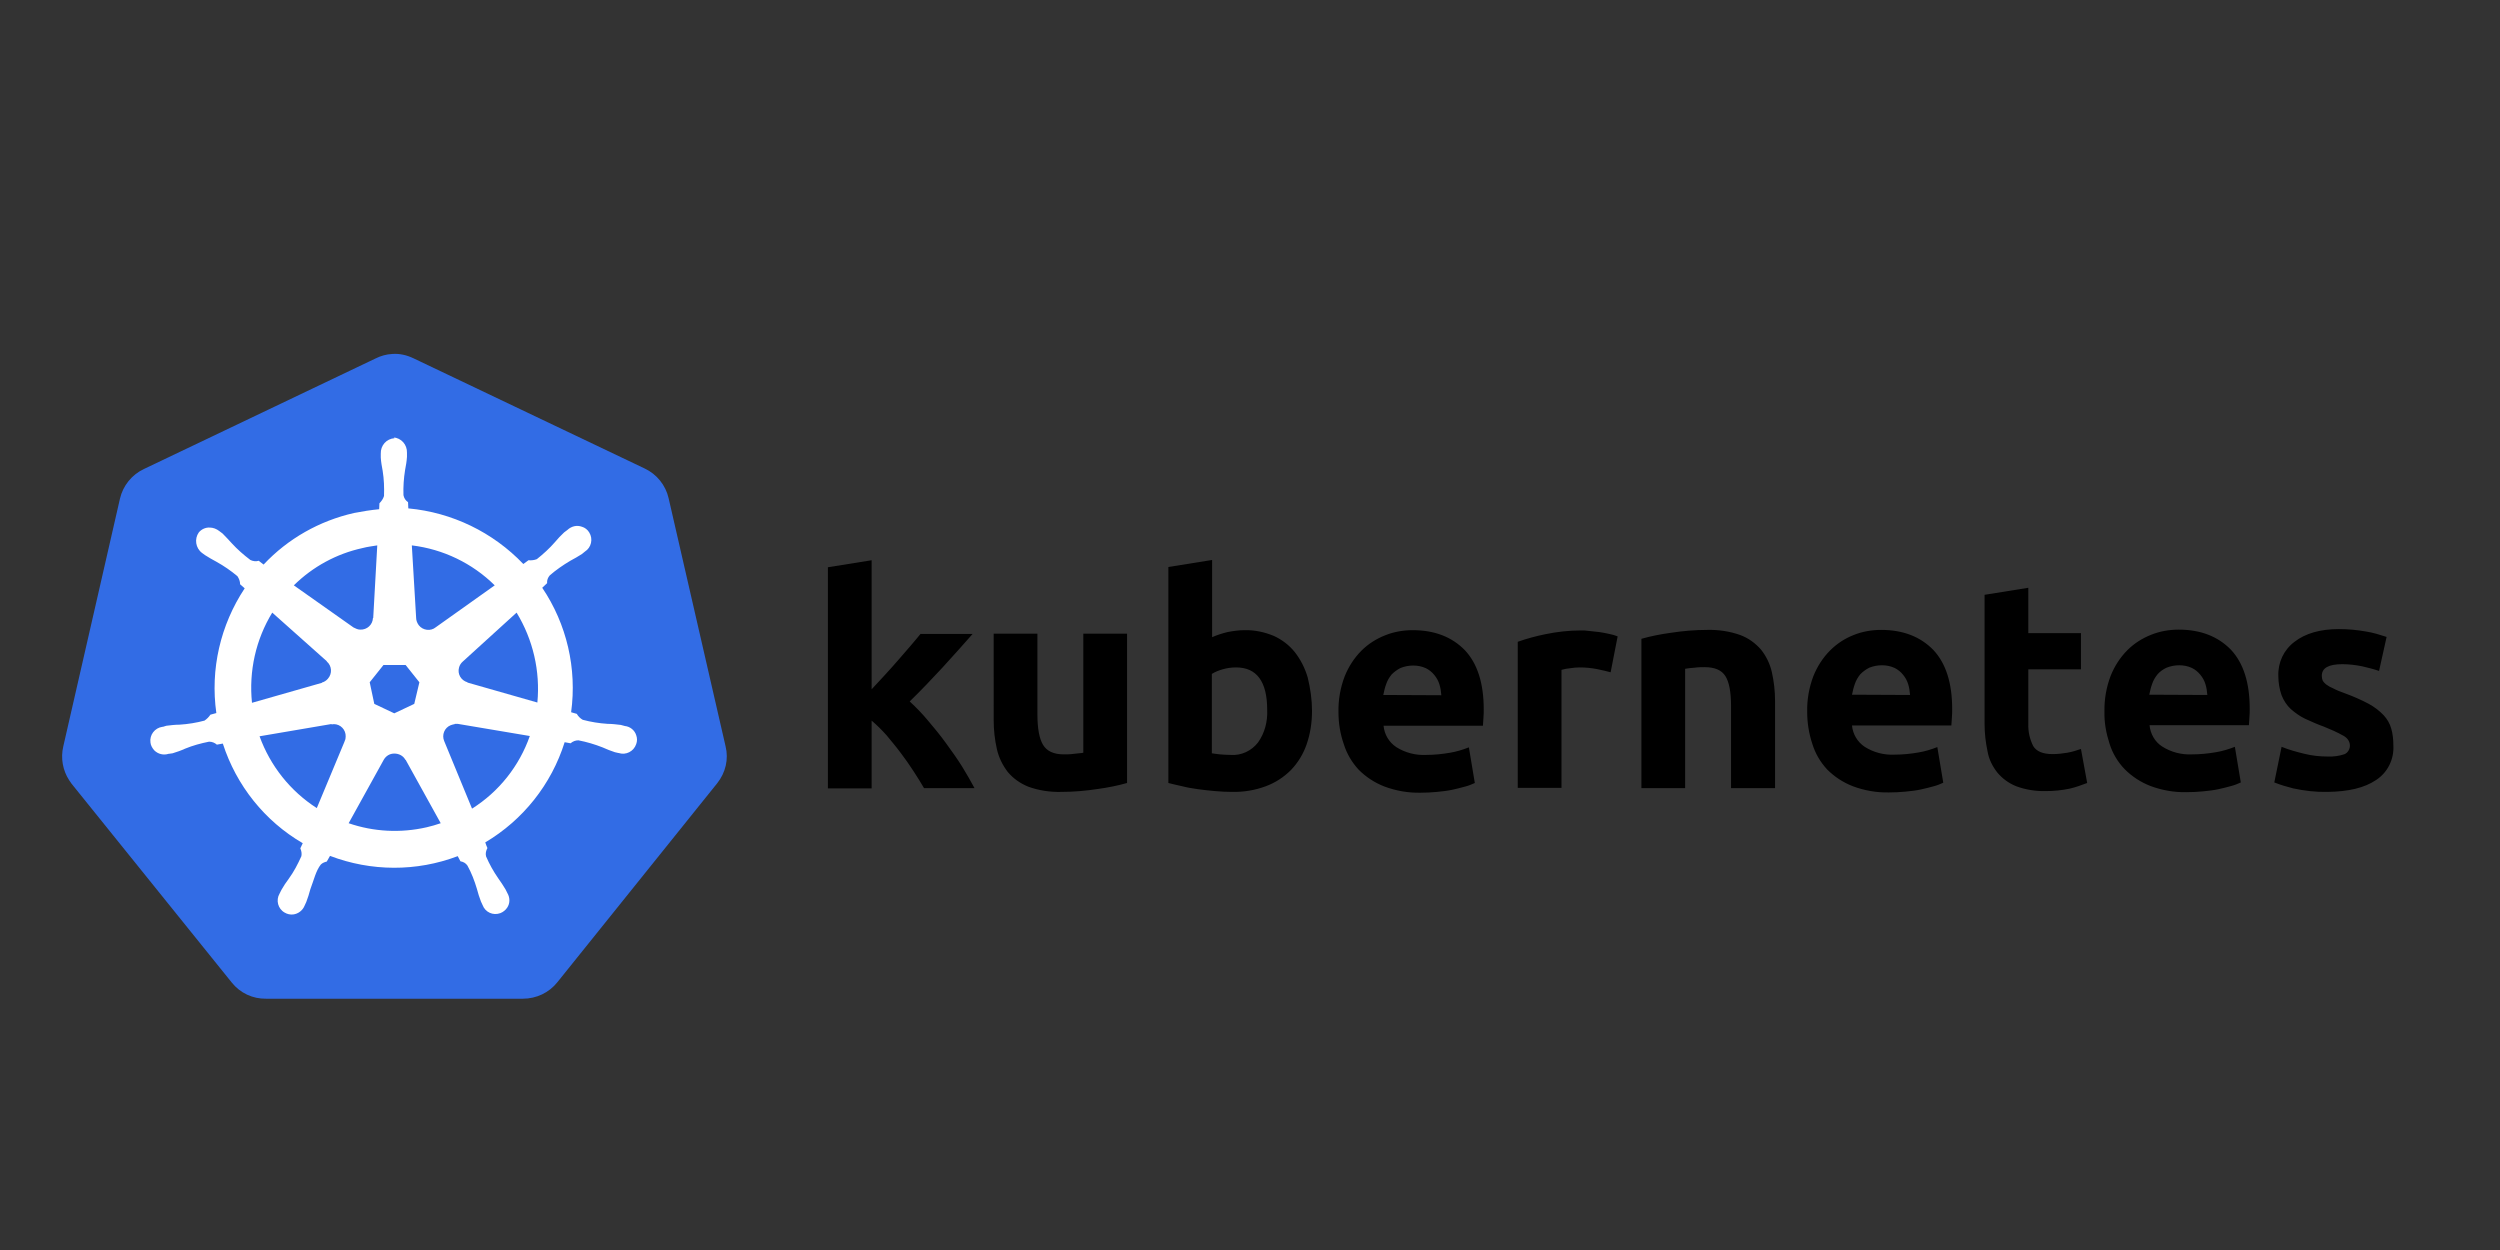 <svg xmlns="http://www.w3.org/2000/svg" xmlns:xlink="http://www.w3.org/1999/xlink" id="Layer_1" x="0px" y="0px" viewBox="0 0 200 100" style="enable-background:new 0 0 200 100;" xml:space="preserve"><rect x="0" y="0" width="200" height="100" fill="#333333" stroke="none"/><style type="text/css">	.st0{fill:#326CE5;}	.st1{fill:#FFFFFF;stroke:#FFFFFF;stroke-width:1.079740e-02;stroke-miterlimit:2.159;}</style><g transform="matrix(.216 0 0 .216 2.339 32.399)">	<path class="st0" d="M134.5-18.9c-2.2,0.1-4.3,0.7-6.3,1.7L42.5,23.7c-4.5,2.1-7.8,6.2-8.9,11l-21,91.8c-1,4.3-0.2,8.8,2.2,12.5  c0.3,0.4,0.6,0.9,0.9,1.3L75,213.9c3.1,3.9,7.8,6.1,12.8,6h95c5,0,9.7-2.2,12.8-6.1l59.2-73.7c3.1-3.9,4.3-8.9,3.1-13.7l-21.1-91.9  c-1.1-4.8-4.4-8.9-8.9-11l-85.6-40.8C139.8-18.5,137.1-19.1,134.5-18.9L134.5-18.9z"></path>	<path class="st1" d="M135.3,12.3c-3,0.2-5.2,2.7-5.1,5.7v1.5c0.1,1.6,0.4,3.3,0.7,4.9c0.5,3.1,0.6,6.2,0.5,9.3  c-0.3,1-0.9,1.9-1.7,2.7l-0.1,2.2c-3.1,0.3-6.2,0.8-9.3,1.4c-12.8,2.9-24.5,9.5-33.5,19.1L85,57.7c-1,0.3-2.1,0.2-3.1-0.3  c-2.5-1.9-4.8-3.9-6.9-6.2c-1.1-1.2-2.2-2.4-3.4-3.6l-1.2-0.9c-1-0.8-2.3-1.3-3.5-1.3c-1.6-0.1-3.1,0.6-4.1,1.8  c-1.7,2.4-1.2,5.8,1.2,7.6l1.1,0.8c1.4,0.9,2.8,1.7,4.3,2.5c2.7,1.5,5.3,3.3,7.7,5.3c0.6,0.9,1,1.9,1,3l1.7,1.5  c-9,13.6-12.8,30-10.5,46.2l-2.2,0.6c-0.6,0.9-1.3,1.6-2.2,2.2c-3,0.8-6.1,1.3-9.2,1.5c-1.6,0-3.3,0.2-4.9,0.4l-1.3,0.4h-0.2  c-2.8,0.4-4.8,3-4.4,5.8c0.1,1.1,0.7,2.1,1.4,2.9c1.4,1.4,3.4,1.9,5.3,1.3h0.1l1.4-0.2c1.6-0.5,3.1-1,4.6-1.7  c2.9-1.2,5.9-2,8.9-2.6c1.1,0,2.1,0.4,2.9,1.1l2.2-0.4c5,15.5,15.5,28.7,29.6,36.9l-0.9,1.9c0.4,0.9,0.6,1.9,0.4,2.9  c-1.3,2.9-2.8,5.8-4.7,8.4c-1,1.3-1.9,2.7-2.7,4.1l-0.7,1.4c-1.4,2.4-0.6,5.6,1.9,7c1,0.6,2.1,0.8,3.1,0.7c1.9-0.2,3.6-1.5,4.3-3.3  l0.6-1.3c0.6-1.6,1.1-3.1,1.5-4.7c1.3-3.4,2.1-7,3.9-9.2c0.6-0.6,1.4-0.9,2.2-1.1l1.2-2.1c15.2,5.8,32,5.9,47.3,0.1l1,1.9  c1.1,0.2,2,0.7,2.6,1.6c1.5,2.7,2.6,5.6,3.5,8.6c0.4,1.6,0.9,3.1,1.5,4.7l0.6,1.3c1,2.7,3.9,4,6.6,3c1-0.4,1.9-1.1,2.5-2  c1.1-1.6,1.1-3.7,0.1-5.4l-0.7-1.4c-0.8-1.4-1.8-2.8-2.7-4.1c-1.8-2.6-3.3-5.3-4.5-8.1c-0.3-1.1,0-2.2,0.5-3.1  c-0.3-0.7-0.6-1.4-0.8-2.1c14-8.3,24.5-21.5,29.4-37.1l2.2,0.4c0.8-0.7,1.8-1.1,2.9-1.1c3.1,0.6,6.1,1.5,8.9,2.6  c1.5,0.7,3.1,1.3,4.6,1.8c0.4,0.1,0.9,0.2,1.3,0.3h0.1c2.7,0.9,5.6-0.6,6.5-3.3c0.4-1.1,0.4-2.2,0-3.3c-0.6-1.9-2.3-3.2-4.2-3.4  l-1.5-0.4c-1.6-0.2-3.3-0.4-4.9-0.4c-3.1-0.2-6.2-0.7-9.2-1.5c-0.9-0.5-1.7-1.3-2.2-2.2l-2.1-0.6c2.2-16.2-1.6-32.6-10.7-46.1  l1.8-1.7c-0.1-1.1,0.3-2.1,1-2.9c2.3-2,4.9-3.8,7.6-5.4c1.5-0.8,2.9-1.6,4.3-2.5l1.1-0.9c2.4-1.5,3.1-4.7,1.6-7.1  c-0.6-1-1.6-1.8-2.7-2.1c-1.9-0.7-3.9-0.2-5.4,1.2l-1.2,0.9c-1.2,1.1-2.3,2.3-3.4,3.6c-2,2.3-4.3,4.4-6.7,6.3  c-1,0.4-2.1,0.5-3.1,0.4l-1.9,1.4c-11.3-11.8-26.4-19.1-42.6-20.6c0-0.7-0.1-1.9-0.1-2.3c-0.9-0.6-1.5-1.5-1.7-2.6  c-0.1-3.1,0.1-6.2,0.6-9.3c0.3-1.6,0.6-3.2,0.7-4.9v-1.5c0.1-3-2.1-5.5-5.1-5.7H135L135.3,12.3z M128.9,52l-1.5,26.9h-0.1  c-0.1,2.5-2.2,4.4-4.7,4.3c-0.9,0-1.7-0.4-2.5-0.8L98,66.8c7-6.9,15.8-11.7,25.4-13.8C125.3,52.5,127.1,52.3,128.9,52L128.9,52  L128.9,52z M141.7,52c11.6,1.4,22.4,6.6,30.7,14.8l-21.8,15.5c-1.9,1.6-4.8,1.2-6.3-0.7c-0.6-0.8-1-1.8-1-2.7L141.7,52L141.7,52z   M90,76.9l20.2,18V95c1.9,1.6,2.1,4.5,0.4,6.4c-0.6,0.7-1.4,1.2-2.2,1.4v0.1l-25.9,7.4C81.3,98.6,83.9,86.9,90,76.9  C90,76.9,90,76.9,90,76.9z M180.5,76.9c6.1,10,8.8,21.7,7.7,33.3l-25.9-7.4v-0.1c-2.4-0.7-3.8-3.1-3.1-5.5c0.2-0.8,0.7-1.6,1.4-2.2  L180.5,76.9C180.5,77,180.5,76.9,180.5,76.9z M131.2,96.3h8.2l5.1,6.4l-1.9,8l-7.4,3.5l-7.4-3.5l-1.7-8L131.2,96.3L131.2,96.3z   M157.6,118.1c0.4,0,0.7,0,1.1,0l26.7,4.5c-3.9,11.1-11.4,20.6-21.4,26.9l-10.3-25c-1-2.3,0.1-5,2.4-5.9c0.5-0.2,1-0.3,1.5-0.4  L157.6,118.1L157.6,118.1z M112.8,118.2c2.5,0,4.5,2.1,4.4,4.6c0,0.6-0.1,1.2-0.4,1.7v0.1l-10.3,24.7c-9.8-6.3-17.2-15.6-21.2-26.6  l26.4-4.5C112.2,118.3,112.5,118.3,112.8,118.2L112.8,118.2L112.8,118.2z M135.2,129.1c1.7,0,3.3,0.8,4.1,2.3h0.1l13,23.5  c-1.7,0.6-3.5,1.1-5.2,1.5c-9.6,2.2-19.6,1.7-28.9-1.5l13-23.5C132.1,130,133.5,129.1,135.2,129.1L135.2,129.1L135.2,129.1z"></path>	<path d="M312,105.3l5-5.4c1.7-1.9,3.4-3.7,5-5.6l4.5-5.2c1.4-1.6,2.6-3.1,3.6-4.3h19.3c-3.9,4.4-7.6,8.6-11.3,12.6  c-3.7,4-7.7,8.2-12,12.4c2.4,2.2,4.7,4.6,6.7,7c2.3,2.7,4.6,5.5,6.7,8.4s4.2,5.8,6,8.7c1.8,2.9,3.3,5.6,4.6,8h-18.7  c-1.1-1.9-2.4-4-3.9-6.3c-1.5-2.3-3.1-4.6-4.7-6.7c-1.7-2.3-3.5-4.4-5.3-6.6c-1.7-1.9-3.5-3.7-5.5-5.4V142h-16.2V60.1l16.2-2.6  L312,105.3L312,105.3L312,105.3z M406.6,140c-3.5,1-7.1,1.7-10.7,2.2c-4.5,0.7-9.1,1.1-13.7,1.1c-4.1,0.1-8.2-0.5-12.1-1.9  c-3-1.2-5.6-3-7.7-5.5c-1.9-2.5-3.3-5.3-4-8.4c-0.8-3.5-1.2-7.1-1.2-10.8V84.7h16.2v29.9c0,5.2,0.7,9,2.1,11.3s3.9,3.5,7.7,3.5  c1.1,0,2.3,0,3.7-0.2s2.5-0.2,3.5-0.4V84.7h16.2L406.6,140L406.6,140z M475.1,113.3c0,4.2-0.6,8.4-2,12.4c-1.2,3.5-3.2,6.8-5.8,9.5  c-2.7,2.7-5.8,4.7-9.3,6c-4,1.5-8.3,2.2-12.6,2.1c-1.9,0-4-0.1-6.2-0.3c-2.1-0.2-4.3-0.4-6.3-0.7c-2.1-0.3-4-0.6-5.9-1.1  c-1.9-0.4-3.5-0.8-5.1-1.2v-80l16.2-2.6V86c1.8-0.8,3.7-1.4,5.7-1.9c2.1-0.4,4.2-0.7,6.3-0.7c3.7-0.1,7.4,0.7,10.8,2.1  c3.1,1.4,5.8,3.5,7.8,6c2.2,2.8,3.8,6,4.8,9.4C474.5,105,475.1,109.1,475.1,113.3L475.1,113.3z M458.5,112.9  c0-10.5-3.9-15.7-11.5-15.7c-1.7,0-3.3,0.2-5,0.7c-1.4,0.4-2.7,0.9-4,1.7V129c0.8,0.1,1.8,0.3,3,0.4s2.6,0.2,4,0.2  c3.9,0.3,7.7-1.5,10.1-4.6C457.6,121.5,458.7,117.2,458.5,112.9L458.5,112.9L458.5,112.9z M484.9,113.8c-0.1-4.6,0.7-9.1,2.3-13.3  c1.4-3.5,3.5-6.8,6.2-9.5c2.5-2.5,5.5-4.4,8.8-5.7c3.2-1.3,6.7-1.9,10.2-1.9c8.1,0,14.5,2.5,19.3,7.4c4.7,5,7,12.3,7,21.9  c0,0.9,0,2-0.1,3.1c-0.1,1.1-0.1,2.1-0.2,3h-36.8c0.3,3.2,2,6.1,4.7,7.9c3.3,2.1,7.2,3.1,11.1,2.9c2.9,0,5.9-0.3,8.8-0.8  c2.4-0.4,4.7-1.1,7-2l2.2,13.2c-1.1,0.5-2.3,1-3.5,1.3c-1.6,0.5-3.2,0.8-4.8,1.2c-1.8,0.4-3.7,0.6-5.7,0.8c-2,0.2-4.1,0.3-6.1,0.3  c-4.6,0.1-9.1-0.7-13.4-2.3c-3.6-1.4-6.8-3.5-9.5-6.2c-2.5-2.7-4.4-5.9-5.5-9.4C485.5,121.7,484.9,117.7,484.9,113.8L484.9,113.8  L484.9,113.8z M523,107.5c-0.1-1.4-0.3-2.7-0.7-4c-0.4-1.3-1-2.4-1.9-3.5c-0.9-1.1-1.9-1.9-3.1-2.5c-1.5-0.7-3.1-1-4.7-1  c-1.6,0-3.2,0.3-4.7,0.9c-1.2,0.6-2.3,1.4-3.3,2.4c-0.9,1.1-1.6,2.3-2,3.5c-0.5,1.3-0.8,2.7-1.1,4.1L523,107.5L523,107.5z   M585.7,99c-1.5-0.4-3.1-0.8-5.1-1.2c-2.1-0.4-4.2-0.6-6.3-0.6c-1.2,0-2.4,0.1-3.6,0.3c-1.1,0.1-2.2,0.3-3.2,0.6v43.7h-16.2V87.7  c3.4-1.2,6.8-2.1,10.2-2.8c4.3-0.9,8.8-1.4,13.2-1.4c0.9,0,1.9,0,3.1,0.2c1.2,0.1,2.5,0.3,3.7,0.4c1.2,0.2,2.5,0.4,3.7,0.7  c1.1,0.2,2.1,0.5,3.1,0.9L585.7,99L585.7,99z M597.1,86.6c3.5-1,7.1-1.7,10.7-2.2c4.5-0.7,9.1-1.1,13.7-1.1  c4.1-0.1,8.3,0.5,12.2,1.9c3,1.1,5.6,3,7.7,5.4c1.9,2.4,3.3,5.2,4,8.3c0.8,3.5,1.2,7.1,1.2,10.7v32.3h-16.3v-30.4  c0-5.2-0.7-8.9-2.1-11.1c-1.4-2.2-3.9-3.3-7.7-3.3c-1.1,0-2.3,0-3.7,0.2c-1.3,0.1-2.5,0.2-3.5,0.4v44.2h-16.2L597.1,86.6  L597.1,86.6L597.1,86.6z M658.5,113.7c-0.1-4.6,0.7-9.1,2.3-13.3c1.4-3.5,3.5-6.8,6.2-9.5c2.5-2.5,5.4-4.4,8.7-5.7  c3.2-1.3,6.7-1.9,10.2-1.9c8.1,0,14.5,2.5,19.3,7.4c4.7,5,7,12.3,7,21.9c0,0.9,0,2-0.1,3.1c-0.1,1.1-0.1,2.1-0.2,3h-36.8  c0.3,3.2,2,6.1,4.7,7.9c3.3,2.1,7.2,3.1,11.1,2.9c2.9,0,5.9-0.3,8.8-0.8c2.4-0.4,4.7-1.1,7-2l2.2,13.2c-1.1,0.5-2.3,1-3.5,1.3  c-1.6,0.5-3.2,0.8-4.8,1.2c-1.8,0.4-3.7,0.6-5.7,0.8c-2,0.2-4.1,0.3-6.1,0.3c-4.6,0.1-9.1-0.7-13.4-2.3c-3.6-1.4-6.8-3.5-9.5-6.2  c-2.5-2.7-4.4-5.9-5.5-9.5C659.1,121.6,658.5,117.6,658.5,113.7L658.5,113.7L658.5,113.7z M696.6,107.4c-0.1-1.4-0.3-2.7-0.7-4  c-0.4-1.3-1-2.4-1.9-3.5c-0.9-1.1-1.9-1.9-3.1-2.5c-1.5-0.7-3.1-1-4.7-1c-1.6,0-3.2,0.3-4.7,0.9c-1.2,0.6-2.3,1.4-3.3,2.4  c-0.9,1.1-1.6,2.3-2,3.5c-0.5,1.3-0.8,2.7-1.1,4.1L696.6,107.4L696.6,107.4z M724.2,70.3l16.2-2.6v16.8h19.5v13.4h-19.5v20.2  c-0.1,2.8,0.5,5.6,1.8,8.2c1.2,2,3.6,3,7.2,3c1.8,0,3.6-0.2,5.4-0.5c1.7-0.3,3.4-0.8,5.1-1.4l2.3,12.6c-2.1,0.8-4.3,1.6-6.5,2.1  c-2.9,0.6-5.8,0.9-8.8,0.9c-3.7,0.1-7.5-0.5-11-1.8c-2.7-1.1-5.1-2.8-7-5.1c-1.8-2.3-3.1-4.9-3.6-7.8c-0.7-3.3-1.1-6.7-1.1-10.1  L724.2,70.3L724.2,70.3L724.2,70.3z M768.6,113.6c-0.1-4.6,0.7-9.1,2.3-13.3c1.4-3.5,3.5-6.8,6.2-9.5c2.5-2.5,5.5-4.4,8.8-5.7  c3.2-1.3,6.7-1.9,10.2-1.9c8.1,0,14.5,2.5,19.3,7.4c4.7,5,7,12.3,7,21.9c0,0.9,0,2-0.1,3.1c-0.1,1.1-0.1,2.1-0.2,3h-36.8  c0.3,3.2,2,6.2,4.7,7.9c3.3,2.1,7.2,3.1,11.1,2.9c2.9,0,5.9-0.3,8.8-0.8c2.4-0.4,4.7-1.1,7-2l2.2,13.2c-1.1,0.5-2.3,1-3.5,1.3  c-1.6,0.5-3.2,0.8-4.8,1.2c-1.8,0.4-3.7,0.6-5.7,0.8c-2,0.2-4.1,0.3-6.1,0.3c-4.6,0.1-9.1-0.7-13.4-2.3c-3.6-1.4-6.8-3.5-9.5-6.2  c-2.6-2.7-4.5-5.9-5.6-9.4C769.2,121.5,768.5,117.6,768.6,113.6L768.6,113.6L768.6,113.6z M806.7,107.4c-0.1-1.4-0.3-2.7-0.7-4  c-0.4-1.3-1-2.4-1.9-3.5c-0.9-1.1-1.9-1.9-3.1-2.5c-1.5-0.7-3.1-1-4.7-1c-1.6,0-3.2,0.3-4.7,0.9c-1.3,0.6-2.4,1.4-3.3,2.4  c-0.9,1.1-1.6,2.3-2,3.5c-0.5,1.3-0.8,2.7-1.1,4.1L806.7,107.4L806.7,107.4z M851.3,130.2c2.1,0.1,4.3-0.2,6.3-0.9  c1.2-0.6,2-1.9,1.9-3.4c-0.1-1.5-1.1-2.7-2.4-3.4c-2.3-1.3-4.8-2.4-7.3-3.4c-2.3-0.8-4.7-1.9-6.9-2.9c-1.9-0.9-3.7-2.2-5.3-3.6  c-1.5-1.4-2.6-3.1-3.4-5.1c-0.8-2.3-1.2-4.7-1.2-7.1c-0.2-5,2-9.7,6-12.7c4-3.1,9.5-4.7,16.4-4.7c3.4,0,6.7,0.3,10.1,0.9  c2.6,0.4,5.1,1.2,7.6,2l-2.8,12.6c-2-0.7-4.1-1.2-6.2-1.7c-2.4-0.5-5-0.8-7.4-0.8c-5.1,0-7.6,1.4-7.6,4.3c0,0.6,0.1,1.2,0.3,1.7  c0.3,0.6,0.8,1.1,1.3,1.5c0.8,0.6,1.7,1.1,2.7,1.5c1.1,0.6,2.6,1.2,4.3,1.8c3,1.1,6,2.4,8.8,3.9c2,1.1,3.9,2.5,5.5,4.2  c1.3,1.4,2.3,3.1,2.8,4.9c0.6,2,0.8,4.2,0.8,6.3c0.3,5.1-2.1,10-6.4,12.8c-4.3,2.9-10.2,4.3-18,4.4c-4.3,0.1-8.5-0.4-12.7-1.3  c-2.4-0.6-4.7-1.3-7-2.2l2.7-13.2c2.7,1.1,5.6,1.9,8.5,2.6C845.5,129.9,848.4,130.2,851.3,130.2L851.3,130.2z"></path></g></svg>